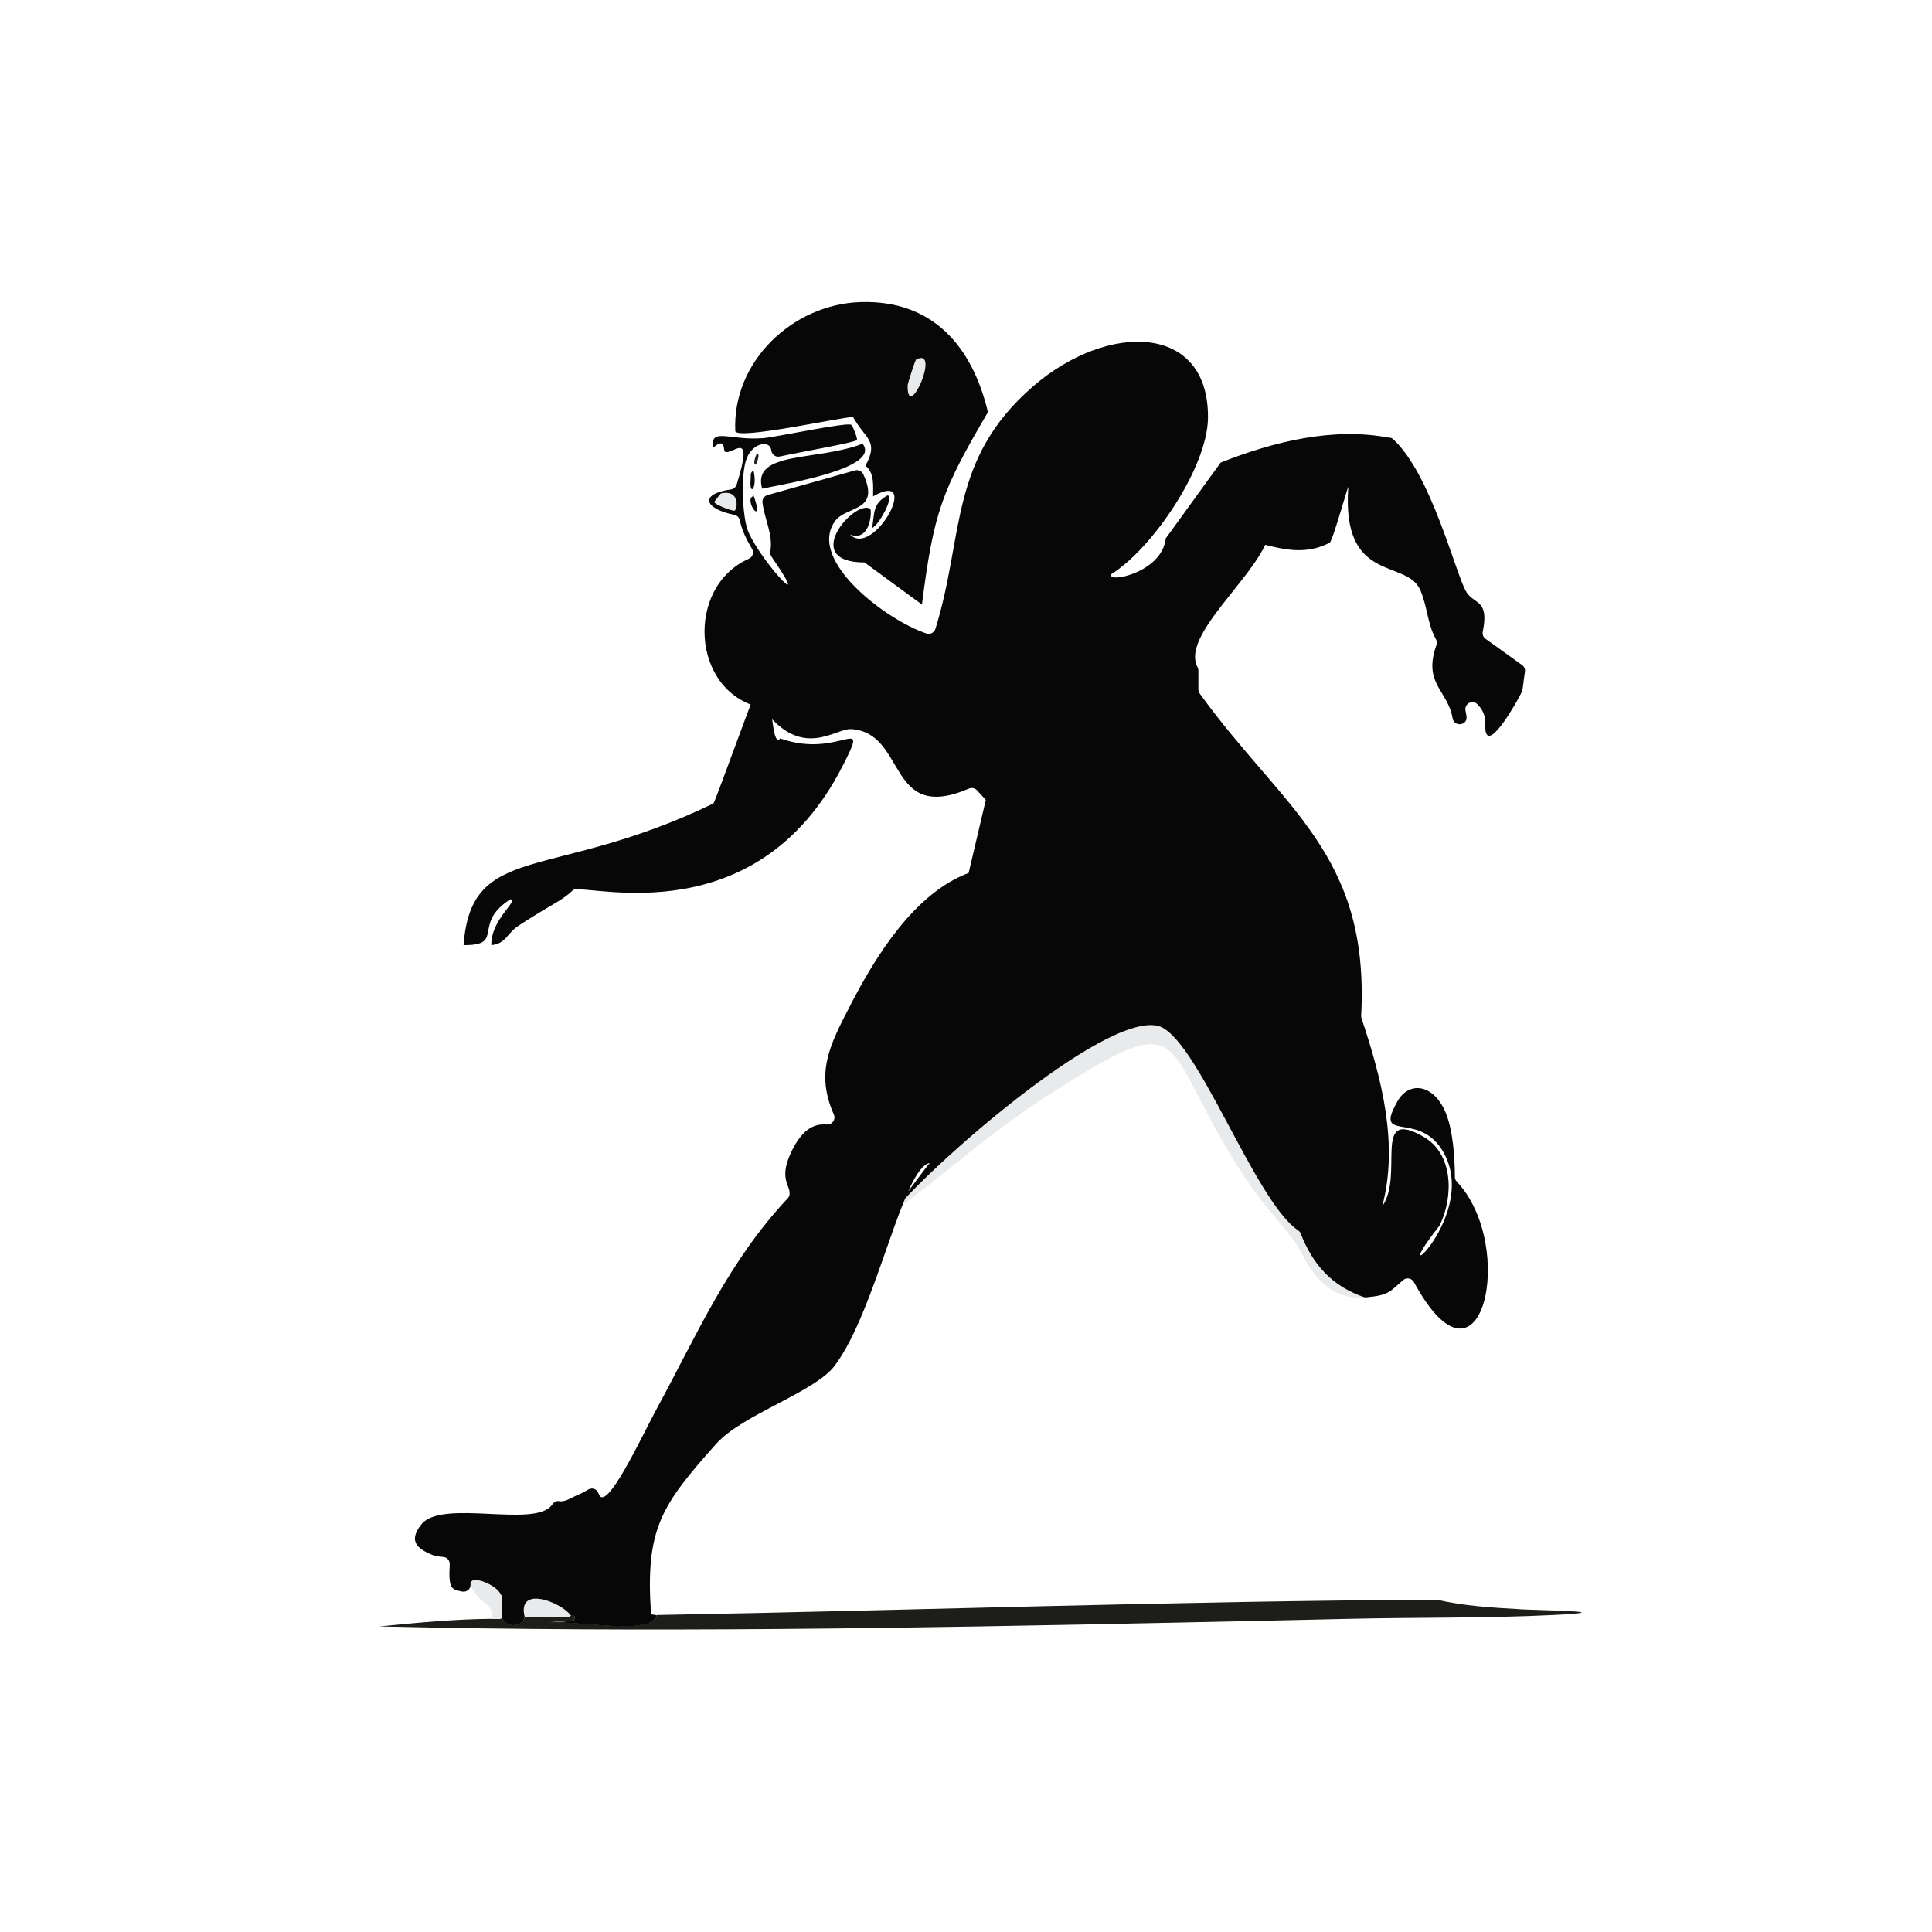 <?xml version="1.0" encoding="UTF-8"?><svg id="Layer_1" xmlns="http://www.w3.org/2000/svg" viewBox="0 0 324 324"><defs><style>.cls-1{fill:#1d1e19;}.cls-1,.cls-2,.cls-3{stroke-width:0px;}.cls-2{fill:#e8eaeb;}.cls-3{fill:#070707;}</style></defs><path class="cls-1" d="m254.92,269.88c3.1.18,17.71.36,5.62.96-11.34.56-22.82.38-34.18.64-9.74.23-19.47.44-29.21.64-44.52.94-89,1.69-133.53.64,6.19-.61,12.73-1.24,18.94-1.28.88,0,1.65.16,1.6-.32.49,1.73,3.43,1.87,3.85,0,3.11-.26,7.82.53,7.7-.32.04.06,1.09-.24.48.96l-5.14.32c6.07-.56,18.07,2.34,19.1-1.28,43.6-.78,87.19-2.34,130.8-2.57,4.59,1.07,9.28,1.33,13.96,1.6Z"/><path class="cls-3" d="m93.14,151.44c-1.63.93-4.7,2.82-6.26,3.85-1.85,1.23-2.07,3-4.49,3.21-.04-4.43,4.61-7.37,3.21-7.7-6.56,4.19-.82,7.76-7.86,7.7,1.29-17.46,14.73-10.61,41.89-23.75.29-.14,7.87-21.5,8.37-21.75,1.52-.75,1.06,12.94,2.86,10.84,10.06,3.58,15.18-4.64,10.43,4.65-14.39,28.16-41.98,19.91-45.1,20.7-.89.87-1.97,1.63-3.05,2.25Z"/><path class="cls-2" d="m228.92,217.56c-7.84.71-10.29-7.41-11.88-9.47-3.06-3.96-5.57-6.46-8.67-11.23-14.4-22.18-7.94-28.97-32.9-13-9.16,5.86-17.13,13.11-25.84,19.58,5.98-7.58,35.17-33.41,44.46-31.46,6.57,1.38,16.53,30.16,23.91,34.5,2.03,5.44,5.33,9.2,10.91,11.07Z"/><path class="cls-2" d="m95.71,270.85c.12.85-4.59.06-7.7.32-1.37-5.42,6.06-2.54,7.7-.32Z"/><path class="cls-3" d="m233.07,73.38c.22.04.43.14.59.3,6.44,5.96,10.48,22.71,12.26,25.61,1.29,2.08,3.87,1.23,2.74,6.65-.09.45.09.92.47,1.19l6.13,4.4c.37.26.55.71.47,1.16-.21,1.26-.33,2.93-.5,3.3-.52,1.17-5.51,10.12-6.1,6.58-.21-1.28.39-2.68-1.39-4.49-.82-.84-2.22-.03-1.97,1.12.07.33.13.65.17.98.18,1.52-2.09,1.77-2.34.26-.78-4.67-5.02-5.77-2.71-12.26.12-.33.08-.7-.09-1.01-1.41-2.49-1.43-5.46-2.6-8.19-2.3-5.37-13.23-.96-12.09-17.29.04-.59-2.61,9.05-3.13,9.33-7.71,3.99-14.32-3.13-22.54-.41-.57.19,12.4-4.17,12.54-3.59,1.69,6.85-15.41,18.71-12.15,24.87.09.17.14.35.14.54v3.18c0,.25.08.5.23.7,13.93,19.3,28.51,26.84,27.07,54.03,0,.14.01.29.06.42,3.34,10.04,6.27,21.1,3.46,31.57,3.76-5.36-1.82-16.69,6.9-11.72,5.11,2.92,5.04,10.1,2.79,14.8-.04.08-.09.17-.15.24-9.96,12.62,7.47-2.06.41-12.95-4.12-6.36-11.37-.98-7.38-8.02,1.91-3.37,5.97-2.96,8.02,1.77,1.28,2.95,1.59,7.56,1.61,10.94,0,.3.12.57.33.79,10.15,10.73,4.21,37.9-7.21,16.82-.36-.66-1.24-.81-1.8-.33-2.28,1.95-2.3,2.52-6.13,2.89-.18.02-.36,0-.53-.06-5.31-1.86-8.51-5.47-10.52-10.63-.09-.23-.24-.41-.45-.55-7.35-4.95-17.12-32.95-23.6-34.31-9.29-1.95-38.47,23.87-44.46,31.46-.83,1.05,7.05-9.63,6.36-8.44-4.54.54-8.96,24.65-16,34-3.36,4.47-15.48,8.16-19.89,13.12-9.19,10.32-11.89,14.17-10.91,28.57l.96.16c-1.03,3.63-13.03.72-19.1,1.28l5.14-.32c.6-1.21-.44-.9-.48-.96-1.64-2.22-9.07-5.1-7.7.32-.43,1.87-3.36,1.73-3.85,0-.22-.75.21-2.6,0-3.37-.57-2.06-5.37-3.84-5.24-2.12.06.78-.68,1.36-1.45,1.19-1.66-.37-2.29-.3-2.04-4.54.04-.6-.39-1.15-.98-1.24-.66-.1-1.34-.12-1.52-.19-2.53-.99-4.73-2.21-2.25-5.3,3.48-4.33,19.21.75,21.93-3.31.26-.39.71-.67,1.18-.58,1.03.21,2.19-.68,3.21-1.08.67-.27,1.21-.59,1.65-.86.64-.39,1.5-.09,1.72.63,1.13,3.79,7.33-9.69,9.79-14.21,6.84-12.59,11.94-24.57,21.96-35.27.12-.13.22-.28.26-.45.4-1.63-1.88-2.53.24-7.13s4.42-4.9,6.06-4.79c.9.06,1.53-.84,1.17-1.66-3.09-7.04-.75-11.53,2.72-18.26,4.33-8.4,10.85-18.9,19.88-22.26l2.88-12.25-1.48-1.62c-.34-.37-.88-.48-1.35-.28-13.87,5.94-10.33-9.4-19.76-9.98-2.61-.16-8.18,5.22-14.51-3.18-.17-.22-.41-.38-.68-.44-11.69-2.67-12.61-20.24-1.96-24.95.65-.29.9-1.07.53-1.67-.88-1.48-1.68-3.04-2.03-4.73-.1-.47-.44-.86-.91-.96-4.95-.98-6.1-3.46-.57-4.27.44-.06.8-.38.94-.81,3.07-9.79-.87-4.7-1.99-5.54-.27-.2.15-2.51-1.93-.64-.6-3.49,2.79-1.15,8.35-1.6,2.13-.17,13.88-2.68,14.76-2.25.27.13,1.16,2.38.96,2.57-.44.44-8.93,1.9-12.94,2.76-.7.15-1.34-.36-1.41-1.07-.16-1.65-3.03-1.35-4.11,1.36-1,2.52-.76,8.77,0,11.56,1.22,4.47,11.84,16.09,4.14,4.92-.18-.26-.24-.6-.18-.92.48-2.74-.98-5.35-1.32-8.11-.07-.58.29-1.12.85-1.28l14.66-4.13c.56-.16,1.15.12,1.4.65,2.95,6.4-2.91,5.2-4.79,7.91-4.57,6.58,8.7,16.59,15.4,18.79.62.2,1.28-.16,1.48-.78,4.86-15.6,2.2-28.37,16.34-40.64,12.49-10.84,29.55-10.68,29.37,5.3-.09,8.21-9.24,21.81-16.21,26.16-.84,1.6,8.51-.2,9.12-5.98l9.22-12.73c8.89-3.51,18.91-6,28.33-4.15Z"/><path class="cls-2" d="m84.16,271.17c.04.48-.73.31-1.6.32.19-1.56-.8-2.4-1.93-3.21-5.12-5.37,2.78-3.16,3.53-.48.21.77-.22,2.62,0,3.37Z"/><path class="cls-2" d="m120.91,82.75c3.24-.75,2.78,2.77,2.25,2.89-.35.08-3.31-1.01-3.37-1.44-.01-.09,1.03-1.42,1.12-1.44Z"/><path class="cls-3" d="m144.66,74.41c3.22,4.18-13.21,6.74-16.85,7.54-1.77-6.38,9.3-4.58,16.85-7.54Z"/><path class="cls-3" d="m148.83,83.08c1.22.06-1.42,5-2.57,5.46.42-2.64.09-4.06,2.57-5.46Z"/><path class="cls-3" d="m126.37,78.9c.7,3.13-.77,4.46-.48,1.44.06-.62-.18-1.01.48-1.44Z"/><path class="cls-3" d="m126.37,83.08c1.71,4.74-.84,2.07-.48.48.02-.11.34-.29.48-.48Z"/><path class="cls-1" d="m127.01,76.01c.54.24-.22,1.97-.32,1.93-.54-.24.22-1.97.32-1.93Z"/><path class="cls-3" d="m144.34,50.66c12.08-.37,18.71,7.42,21.34,18.46-7.78,13.27-9.08,16.73-11.07,32.26l-9.63-7.06c-10.98-.02-1.6-10.66.96-8.99.29.19.12,5.6-3.37,4.33,3.98,3.95,12.14-11.14,3.85-6.42-.03-1.73.29-3.87-1.28-5.14,2.33-4.25-.08-4.49-2.09-8.18-2.44.13-19.11,3.83-19.74,2.41-.55-11.66,9.58-21.31,21.02-21.67Z"/><path class="cls-2" d="m153.65,60.29c4.25-2.19-1.53,10.84-1.44,4.33,0-.23,1.24-4.23,1.44-4.33Z"/></svg>